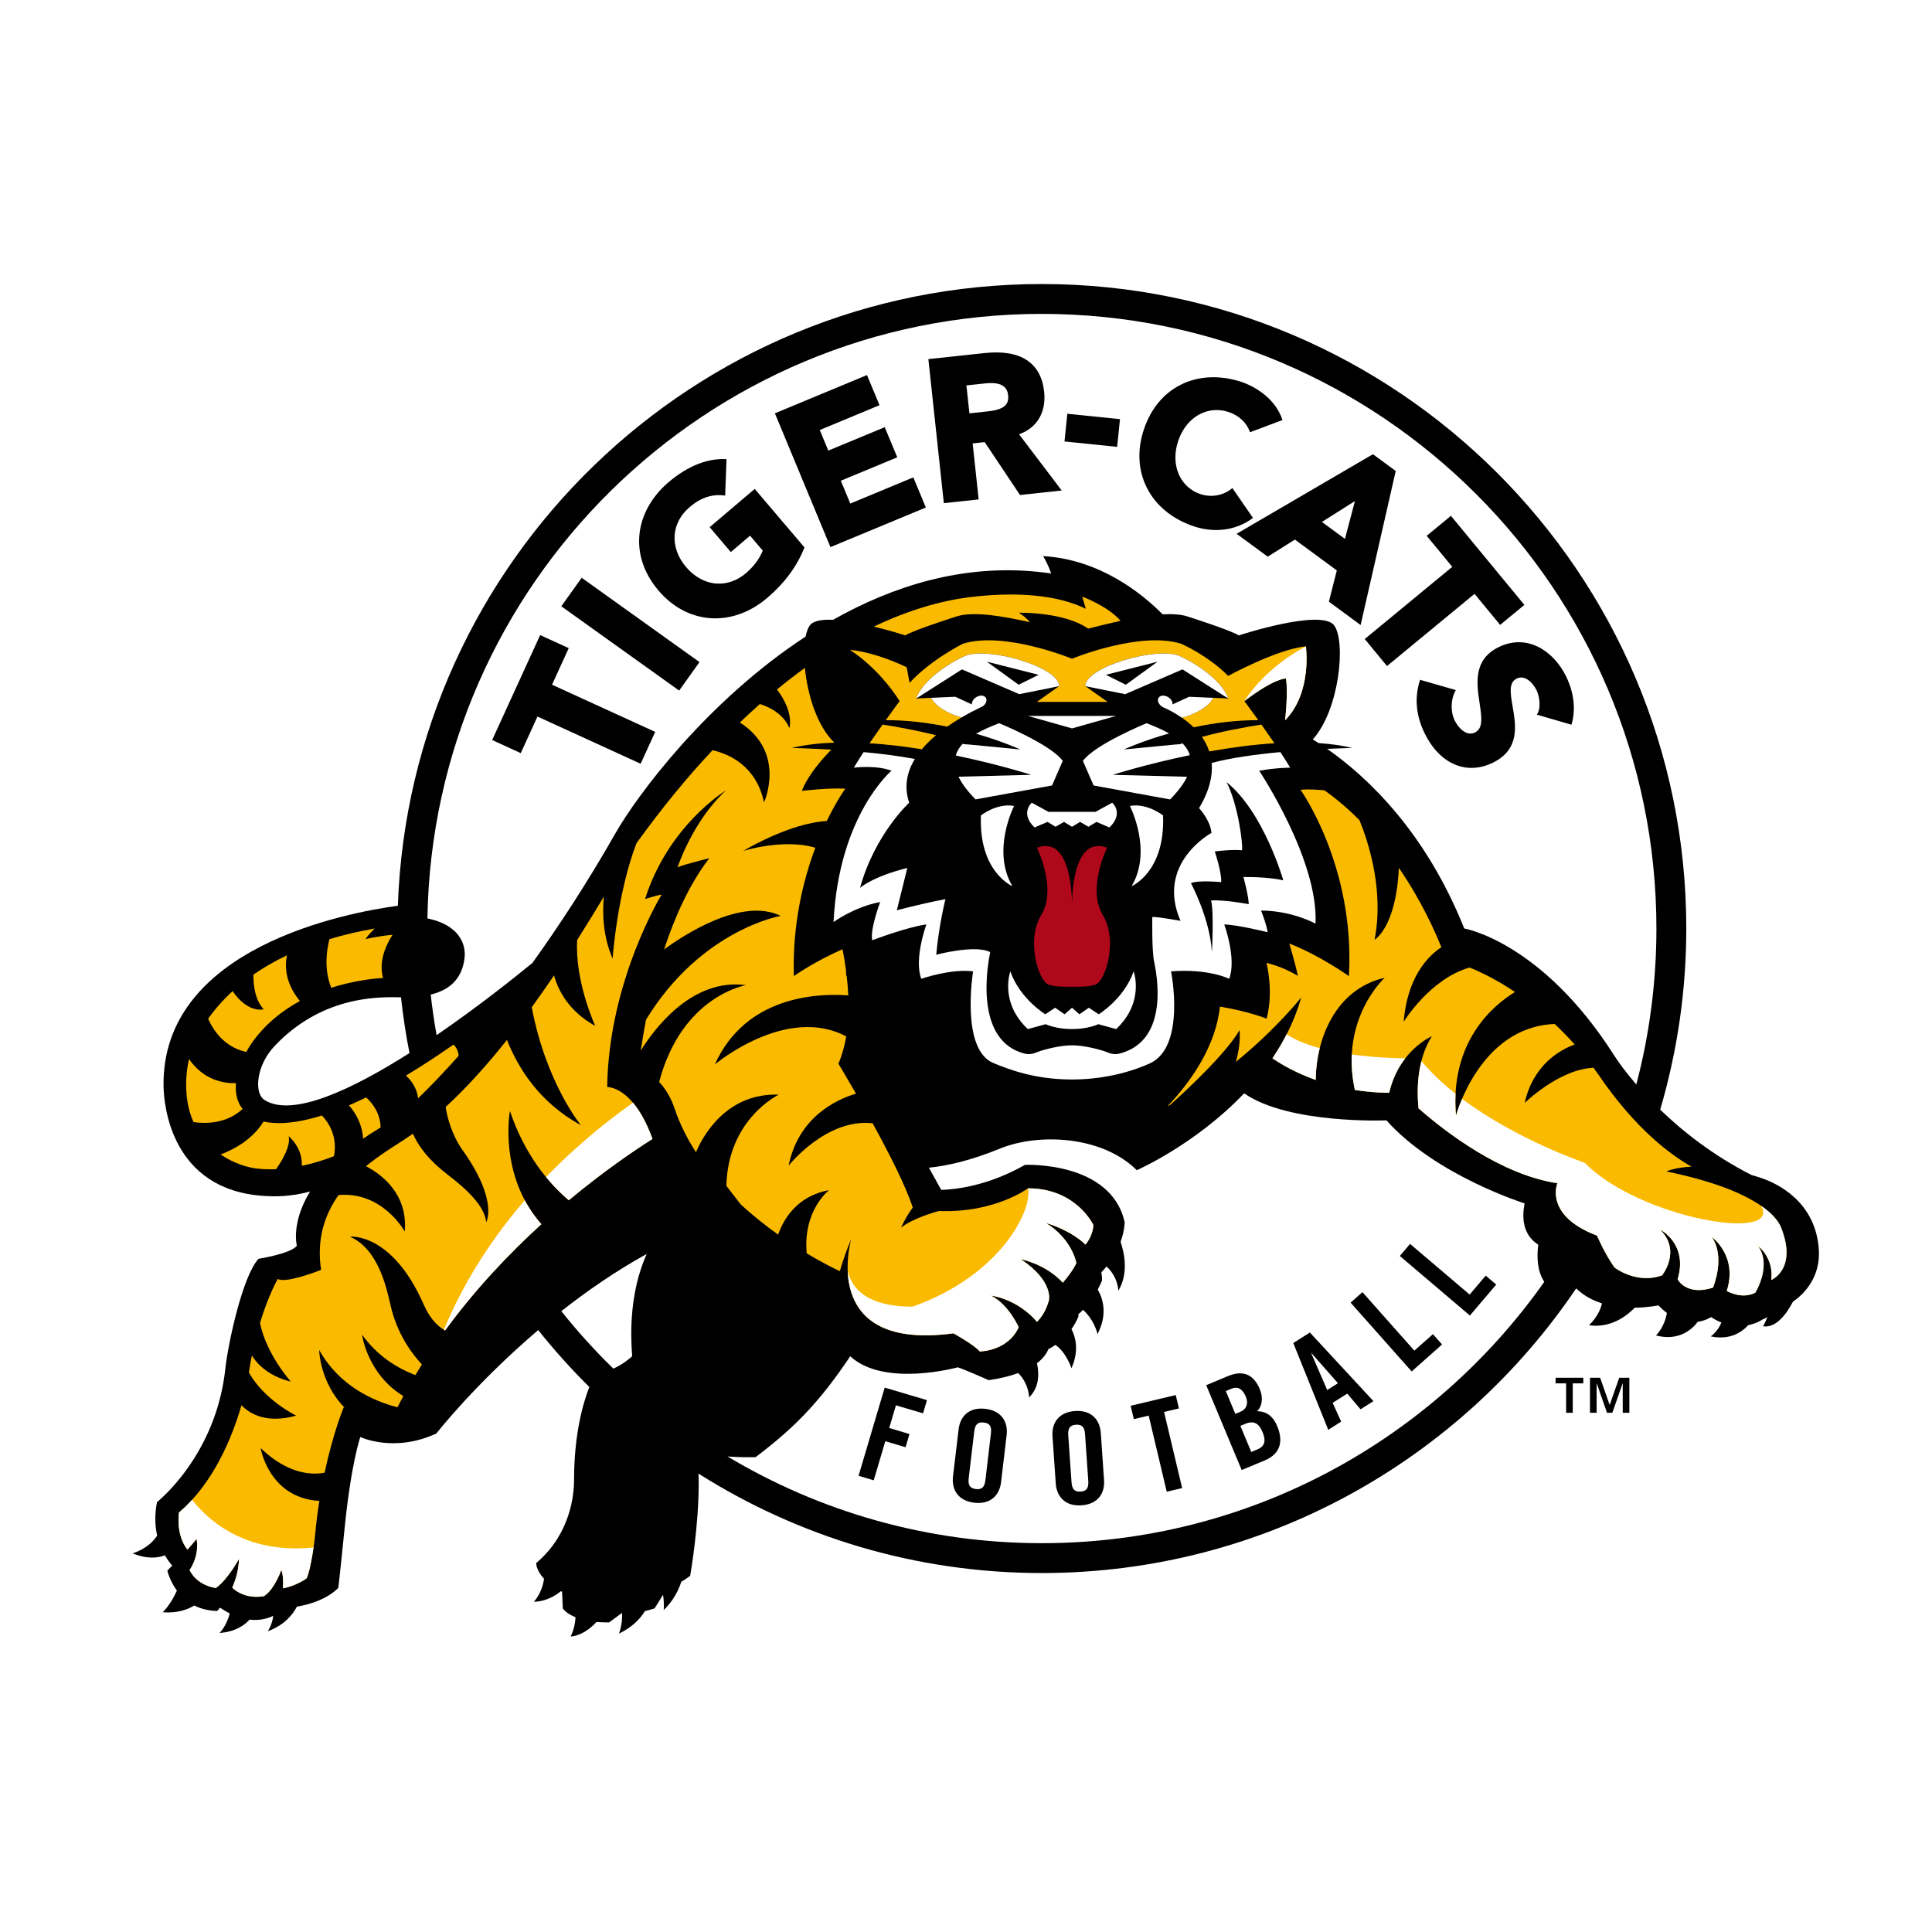 <?xml version="1.0" encoding="utf-8"?>
<!-- Generator: Adobe Illustrator 12.0.0, SVG Export Plug-In . SVG Version: 6.00 Build 51448)  -->
<!DOCTYPE svg PUBLIC "-//W3C//DTD SVG 1.1//EN" "http://www.w3.org/Graphics/SVG/1.1/DTD/svg11.dtd">
<svg  version="1.1" id="Calque_1" xmlns:x="http://ns.adobe.com/Extensibility/1.0/" xmlns:i="http://ns.adobe.com/AdobeIllustrator/10.0/" xmlns:graph="http://ns.adobe.com/Graphs/1.0/"
	 xmlns="http://www.w3.org/2000/svg" xmlns:xlink="http://www.w3.org/1999/xlink" xmlns:a="http://ns.adobe.com/AdobeSVGViewerExtensions/3.0/"
	 width="192.756" height="192.755" viewBox="0 0 192.756 192.755"
	 style="overflow:visible;enable-background:new 0 0 192.756 192.755;" xml:space="preserve">
<g>
	<polygon style="fill-rule:evenodd;clip-rule:evenodd;fill:#FFFFFF;" points="0,0 192.756,0 192.756,192.755 0,192.755 0,0 	"/>
	<path style="fill:#FFFFFF;" d="M28.502,107.604c-0.167-0.182,0.35-0.914,0.815-1.396c2.283-2.377,5.017-3.668,8.323-3.932
		c0.067,0.467,0.145,0.932,0.223,1.396C32.963,106.661,28.928,108.017,28.502,107.604L28.502,107.604L28.502,107.604z
		 M175.844,114.708c-2.901-1.494-5.284-3.266-7.172-4.944c1.484-5.601,2.276-11.347,2.276-17.123c0-36.949-30.06-67.01-67.01-67.01
		c-17.456,0-33.994,6.704-46.563,18.876c-11.972,11.59-19.041,26.947-20.19,43.434c-3.471,0.555-6.837,1.601-9.785,2.808
		c-9.107,3.732-13.91,9.889-13.91,17.536c0.098,5.902,3.456,13.604,13.323,13.795c-0.024,0.184-0.042,0.355-0.056,0.525
		c-0.943,0.251-2.393,0.451-2.393,0.451c-3.355,2.777-4.672,13.131-4.683,13.225c-0.786,7.377-5.579,11.404-6.581,12.102
		c-0.274,0.844-0.542,3.074-0.394,3.866c-2.122,1.653-4.123,2.31-4.205,2.333c0.692,2.12,5.029,3.436,5.661,3.518
		c0.066,0.189,0.151,0.402,0.252,0.632c-0.462,1.995-1.8,3.267-1.802,3.268c0.922,1.339,5.167,1.587,6.228,1.312
		c0,0-0.286,1.521-0.836,2.107c0,0,3.743,0.75,6.233-0.816c0,0,0.107,1.317-0.147,1.722c3.388-0.559,6.211-2.409,7.122-3.575
		c1.585-0.421,2.906-1.088,3.954-1.984c0.139-0.092,0.268-0.195,0.391-0.32c0,0,0.001-0.002,0.003-0.002H35.56
		c0.412-0.406,0.722-0.967,0.823-1.725l0.095-0.799l0.539-5.182c0.272-2.711,0.59-4.688,0.858-6.051
		c1.766,0.191,4.598,0.002,7.328-1.434c0.286-0.366,3.358-4.246,8.22-8.686c0.737,0.846,1.488,1.68,2.265,2.49
		c-0.667,2.225-1.2,5.115-1.2,8.623c0,1.137-0.342,4.746-3.861,7.127c-0.18,1.078,0.551,3.227,0.549,3.227
		c0,0-0.495,2.117-1.514,3.221c0,0,1.182,1.369,4.511,1.23c0,0-0.108,2.164-0.615,3.041c0,0,2.778,0.781,5.363-0.324
		c0,0-0.129,1.15-0.504,1.923c0,0,3.843-0.745,6.11-2.705c0.024,0.589,0.04,1.495-0.08,1.745c2.683-1.791,5.178-4.216,5.695-6.51
		c0.073-0.055,1.083-0.811,1.152-0.867c0.287-1.038,0.735-3.924,0.96-7.148l0.01,0.02c9.722,5.24,20.581,7.992,31.674,7.992
		c20.38,0,39.483-9.281,52.173-25.047c1.615,0.289,3.703,0.363,5.749-0.441c0,0-1.315,0.969-1.593,1.107c0,0,5.119,2.076,8.025,0
		c0,0-0.208,0.76-0.483,1.039c0,0,4.773,1.173,7.263-1.455c0,0-0.208,0.762-0.346,0.969c0,0,4.695,0.027,6.292-4.102
		c2.075-1.654,3.229-3.965,3.233-6.844C184.003,117.97,178.456,115.442,175.844,114.708L175.844,114.708z"/>
	<path d="M26.381,109.739c-1.055-0.678-0.831-3.465,1.055-5.422c1.882-1.962,5.425-4.826,11.603-4.826
		c0.277,0,0.609,0.006,0.969,0.01c0.201,1.881,0.487,3.734,0.847,5.562C35.141,108.694,29.159,111.526,26.381,109.739
		L26.381,109.739L26.381,109.739z M175.699,117.524c-0.334-0.111-0.651-0.209-0.965-0.301c-3.794-1.926-6.825-4.322-9.096-6.512
		c1.684-5.736,2.604-11.798,2.604-18.071c0-35.458-28.847-64.303-64.305-64.303c-34.693,0-63.041,27.624-64.243,62.03
		c-4.996,0.673-23.603,4.117-23.377,18.02c0.032,1.93,0.792,10.32,9.988,10.93c1.208,0.078,2.677,0.08,4.628-0.436
		c-1.925,3.143-1.316,5.404-1.316,5.404c-0.602,0.803-3.818,1.303-3.818,1.303c-1.607,1.709-3.057,8.534-3.316,10.953
		c-0.924,8.705-6.816,13.32-6.816,13.32c-0.26,1.295-0.199,2.414,0.014,3.348c-0.87,1.338-2.453,1.77-2.453,1.77
		c1.486,0.604,2.557,0.455,3.225,0.195c0.26,0.447,0.523,0.793,0.731,1.031c-0.155,0.158-0.314,0.322-0.487,0.49
		c0,0,0.212,0.996,0.953,1.998c-0.623,1.424-1.417,2.166-1.417,2.166c1.478,0.102,2.494-0.271,3.149-0.678
		c0.616,0.312,1.367,0.521,2.283,0.547c0,0,0.115-0.121,0.291-0.332c0.27,0.186,0.596,0.391,0.97,0.578
		c-0.345,1.295-1.02,1.947-1.02,1.947c1.542-0.109,2.467-0.755,2.996-1.328c0.745,0.086,1.55,0.002,2.357-0.379
		c-0.091,0.89-0.543,1.537-0.543,1.537c1.693-0.618,2.519-1.715,2.903-2.453c1.354-0.234,2.989-0.748,4.121-1.855
		c0,0-0.005,0.455,0.648-6.023c0.651-6.477,1.561-9.048,1.561-9.048s3.366,1.606,7.584-0.351c0,0,3.89-4.979,10.165-10.318
		c1.59,1.992,3.289,3.889,5.101,5.676c-0.636,1.629-1.524,4.711-1.524,9.262c0,1.51-0.356,5.328-3.658,8.203l-0.116,0.094
		l0.008,0.15c0.002,0.043,0.06,0.654,0.767,1.421c-0.176,1.429-1.013,2.3-1.013,2.3c1.159-0.023,2.077-0.553,2.699-1.057
		c0.04,0.021,0.076,0.043,0.117,0.064c0.011,0.27,0.072,1.648,0.072,1.648l0.05,0.073c0.021,0.03,0.325,0.452,1.217,0.815
		c-0.051,1.146-0.488,1.924-0.488,1.924c1.092-0.088,1.999-0.822,2.588-1.453c0.346,0.033,0.728,0.048,1.15,0.048h0.098
		c0,0,0.946-0.692,1.293-0.95c0.075,1.12-0.306,2.07-0.306,2.07c1.437-0.704,2.196-1.59,2.595-2.258
		c0.261-0.057,0.544-0.131,0.856-0.23l0.107-0.033c0,0,0.479-0.777,0.837-1.355c0.143,0.798,0.069,1.518,0.069,1.518
		c0.962-0.914,1.477-1.966,1.757-2.82c0.264-0.154,0.536-0.326,0.791-0.524l0.092-0.069l0.019-0.115
		c0.044-0.244,0.835-4.801,0.835-9.148c0-0.317-0.016-0.625-0.026-0.936c9.924,6.272,21.668,9.922,34.251,9.922
		c22.172,0,41.756-11.279,53.321-28.399c0.746,0.729,1.644,1.202,2.571,1.491c-0.274,1.285-1.301,2.186-1.301,2.186
		c2.193,0.312,3.789-0.938,4.571-1.752c1.367-0.017,2.363-0.234,2.363-0.234c0.287,0.303,0.57,0.553,0.846,0.762
		c-0.229,1.408-1.088,2.244-1.088,2.244c2.338,0.607,3.654-0.676,4.168-1.361c0.812-0.121,1.323-0.473,1.323-0.473
		c0.355,0.229,0.7,0.406,1.033,0.539c-0.35,0.91-1.062,1.387-1.062,1.387c1.919,0.396,3.104-0.418,3.738-1.121
		c0.908-0.182,1.454-0.588,1.454-0.588c0.146-0.027,0.303-0.113,0.46-0.221c-0.215,0.562-0.427,0.921-0.427,0.921
		c1.347,0.212,2.412-1.372,2.979-2.456c1.612-1.107,2.7-2.906,2.585-5.096C181.211,119.864,177.242,118.034,175.699,117.524
		L175.699,117.524z"/>
	<path style="fill:#FFFFFF;" d="M103.938,31.317c33.813,0,61.323,27.508,61.323,61.324c0,5.375-0.701,10.588-2.005,15.56
		c-1.075-1.245-1.816-2.28-2.215-2.908c-7.229-11.352-14.953-12.658-14.953-12.658c-3.863-9.661-9.652-15.102-13.678-17.921
		c1.508-0.07,2.508-0.089,2.508-0.089c-1.047-0.255-2.18-0.409-3.362-0.487c-0.196-0.129-0.391-0.253-0.576-0.367
		c2.66-2.965,3.312-9.731,2.138-11.363c-1.238-1.733-9.523,0.986-9.523,0.986c-0.809-0.52-5.162-1.904-5.162-1.904
		c-0.652-0.203-1.498-0.247-2.435-0.196c-2.021-2.042-6.238-5.484-11.924-5.811c0,0,0.485,0.782,0.799,1.733
		c-0.429-0.062-0.881-0.121-1.367-0.169c-7.459-0.757-14.38,1.393-20.396,4.793c-1.096-0.051-1.979,0.089-2.322,0.567
		c-0.183,0.255-0.318,0.634-0.41,1.102c-9.817,6.428-16.785,15.777-19.007,19.68c-2.778,4.88-5.594,9.186-8.254,12.885
		c-1.781,1.46-5.442,4.382-9.558,7.201c-0.237-1.336-0.438-2.684-0.584-4.046c1.629-0.394,3.108-1.349,3.374-3.656
		c0.177-1.533-0.717-3.336-3.706-3.944C43.186,58.283,70.465,31.317,103.938,31.317L103.938,31.317z"/>
	<path style="fill:#FFFFFF;" d="M39.669,91.399c-0.001,0.01-0.001,0.02-0.001,0.03c-0.008,0-0.016,0-0.027,0
		C39.641,91.429,39.657,91.413,39.669,91.399L39.669,91.399z"/>
	<path style="fill:#FFFFFF;" d="M56.002,130.815c2.553-2.01,5.42-3.994,8.519-5.71c-0.829,1.864-1.54,4.489-1.54,8.007
		c0,0.697,0.029,1.431,0.089,2.199c-0.25,0.23-0.981,0.85-1.88,1.234C59.344,134.748,57.612,132.833,56.002,130.815L56.002,130.815z
		"/>
	<path style="fill:#FFFFFF;" d="M103.938,153.964c-11.451,0-22.175-3.162-31.357-8.652c0.766,0.059,1.654,0.09,2.704,0.07h0.098
		l0.077-0.06c3.968-3.005,6.379-5.56,9.369-10.005c3.396,3.134,10.728,1.1,10.728,1.1c0.527,0.15,3.09,1.283,3.09,1.283
		c1.201-0.176,2.167-0.424,2.941-0.707c1.084,1.079,1.085,2.43,1.085,2.43c1.02-1.014,1.02-2.359,0.784-3.413
		c0.66-0.507,0.985-1.015,1.14-1.404c0.253-0.13,0.488-0.276,0.704-0.423c1.088,0.754,1.6,2.32,1.6,2.32
		c0.783-1.755,0.408-3.111,0-3.9c0.521-0.73,0.709-1.307,0.709-1.307c-0.009-0.061-0.021-0.115-0.029-0.17
		c0.17-0.146,0.33-0.291,0.479-0.445c1.182,1.1,1.437,2.418,1.437,2.418c1.038-1.977,0.542-3.545,0.024-4.438
		c0.286-0.535,0.426-0.91,0.426-0.91c0.008-0.287-0.017-0.559-0.062-0.82c0.188-0.191,0.358-0.383,0.516-0.575
		c1.177,1.091,1.172,2.425,1.172,2.425c1.051-1.73,0.601-3.791,0.229-4.883c0.406-1.135,0.408-1.95,0.408-1.95
		c-1.357-6.128-9.945-5.729-9.945-5.729c-3.688,2.092-6.896,2.455-8.357,2.498l-1.231-2.215c1.85-0.188,4.192-0.721,7.088-1.906
		c3.903-1.592,10.236-1.258,13.652,2.156c0,0,5.847-2.557,10.71-7.67c4.459,3.102,14.201,2.697,14.201,2.697
		c4.898,5.498,13.785,8.287,13.785,8.287c-0.462,2.297,0.393,3.496,1.358,4.117c-0.141,1.104-0.136,2.594,0.602,3.705
		C142.963,143.646,124.64,153.964,103.938,153.964L103.938,153.964z"/>
	<path style="fill:#FABA00;" d="M45.249,104.216c0.254,0.248,0.466,0.609,0.507,1.123c-1.546,1.742-2.916,3.156-4.048,4.242
		c-0.067-0.667-0.361-1.486-1.206-2.27C41.955,106.438,43.534,105.414,45.249,104.216L45.249,104.216z"/>
	<path style="fill:#FABA00;" d="M36.528,109.491c0.634,0.57,1.405,1.555,1.449,2.994c-0.625,0.373-1.208,0.748-1.745,1.123
		c-0.058-0.914-0.374-2.129-1.414-3.33C35.361,110.043,35.93,109.784,36.528,109.491L36.528,109.491z"/>
	<path style="fill:#FABA00;" d="M32.87,93.698c1.377-0.412,2.875-0.774,4.513-1.062c0,0-0.752,0.749-0.904,1.055
		c0,0,1.228-0.297,2.687-0.427c-0.559,0.85-1.44,2.568-0.947,4.306c-1.232,0.078-3.124,0.326-5.174,0.98
		C32.308,96.683,32.588,94.785,32.87,93.698L32.87,93.698z"/>
	<path style="fill:#FABA00;" d="M23.209,98.885c1.546,2.263,3.096,1.812,3.096,1.812c-0.866-0.95-1.035-2.399-1.021-3.461
		c0.976-0.675,2.085-1.325,3.342-1.922c-0.407,2.022,0.522,3.624,1.295,4.558c-1.778,0.965-3.491,2.318-4.82,4.217
		c-0.163,0.23-0.346,0.525-0.527,0.861c-2.259-0.477-3.358-2.286-3.807-3.307C21.403,100.735,22.208,99.8,23.209,98.885
		L23.209,98.885z"/>
	<path style="fill:#FABA00;" d="M19.305,111.95c-0.625-1.408-0.918-3.199-0.608-5.453c0.035-0.256,0.089-0.531,0.163-0.826
		c1.484,2.121,3.487,2.43,4.687,2.395c-0.087,0.918,0.07,1.834,0.654,2.576C22.565,112.155,20.457,112.118,19.305,111.95
		L19.305,111.95z"/>
	<path style="fill:#FABA00;" d="M30.112,116.315c0.102-1.83-1.319-2.957-1.319-2.957c0.241,0.92-0.608,2.372-1.246,3.291
		c-0.612,0.025-1.23,0.012-1.846-0.053c-0.982-0.1-2.385-0.521-3.69-1.414c2.533-0.963,3.746-2.4,4.286-3.285
		c1.069,0.24,2.904,0.309,5.82-0.605c0.62,0.648,1.592,2.033,1.206,4.063C32.324,115.739,31.241,116.079,30.112,116.315
		L30.112,116.315z"/>
	<path style="fill:#FABA00;" d="M109.086,122.224c0,0-1.699-3.666-6.521-3.666c0,0-3.317,2.484-8.891,2.262
		c0,0-2.563,0.678-3.77,1.658c0,0,0.418-0.994,1.161-1.998c-0.663-2.091-2.384-5.459-4.001-8.41
		c-4.64-0.521-8.386,4.229-8.386,4.229c0.991-4.857,4.767-6.601,6.724-7.186c-1.016-1.77-1.753-2.989-1.753-2.989
		c0.366-0.849,0.616-1.765,0.777-2.722C78.422,100.22,71.32,106.2,71.32,106.2c3.072-6.827,10.199-7.117,13.313-6.889
		c-0.03-0.664-0.087-1.326-0.163-1.977c-0.026,0.018-0.042,0.027-0.042,0.027c-0.012-0.173-0.021-0.348-0.018-0.525
		c-0.097-0.729-0.215-1.44-0.348-2.126c-2.768,1.185-4.861,2.678-4.861,2.678c-0.149-5.207,0.938-9.592,2.146-12.807
		c-3.132-0.958-7.217,0.317-7.217,0.317c3.938-2.234,6.667-2.879,8.361-2.991c1.002-2.071,1.842-3.218,1.842-3.218
		c-1.615-0.11-4.335,0.216-4.335,0.216c0.628-1.625,2.144-3.301,2.946-4.113c-2.287-0.137-3.954-0.167-3.954-0.167
		c1.309-0.317,2.75-0.479,4.256-0.533c-1.714-1.62-2.684-4.776-2.943-7.454c-0.916,0.662-1.843,1.375-2.785,2.146
		c1.768,2.349,1.235,3.857,1.235,3.857c-0.584-1.429-2.006-2.104-2.941-2.4c-0.659,0.584-1.323,1.196-1.994,1.839
		c4.685,3.02,2.408,7.974,2.408,7.974c-0.777-3.641-3.467-4.822-5.137-5.207c-2.487,2.651-5.027,5.728-7.587,9.28
		c-1.938,5.048-2.383,11.52-2.383,11.52c-0.981-2.288-1.029-4.581-0.868-6.195c-0.782,1.3-1.678,2.769-2.667,4.331
		c-0.241,4.172,1.802,8.572,1.802,8.572c-2.637-1.467-3.693-3.515-4.109-5.042c-0.708,1.049-1.456,2.115-2.225,3.18
		c1.433,7.576,4.9,11.76,4.9,11.76c-4.137-2.248-6.273-5.71-7.371-8.5c-1.924,2.42-3.982,4.725-6.116,6.689
		c0.271,1.898,1.137,3.537,1.593,4.174c3.722,5.168,2.45,7.326,2.45,7.326c-0.141-1.562-1.85-3.227-3.799-4.709
		c-1.929-1.47-2.974-2.883-3.513-4.121c-0.306,0.214-0.612,0.424-0.919,0.623c-1.036,0.668-2.419,1.518-3.76,2.617
		c1.477,0.771,4.194,2.72,3.866,6.514c0,0-2.214-4.033-6.61-3.631c-1.363,1.932-2.206,4.363-1.739,7.461
		c0,0-3.513,1.404-4.318,0.902c0,0-0.908,1.535-1.776,4.393c0.638,3.152,3.078,5.855,3.078,5.855
		c-2.065-0.516-3.231-1.572-3.891-2.607c-0.108,0.541-0.208,1.105-0.298,1.697c1.565,2.775,4.717,4.303,4.717,4.303
		c-2.855,0.791-4.526-0.086-5.456-1.035c-0.925,3.201-2.808,7.799-6.231,10.695c0,0-0.361,2.172,0.841,3.705
		c0.632-0.703,0.915-1.076,0.915-1.076c0.3,1.807-0.704,3.115-0.704,3.115c0.803,1.609,2.626,1.789,2.626,1.789
		c1.207-0.854,2.311-2.91,2.311-2.91c-0.036,1.104-0.324,2.08-0.678,2.883c1.387,1.283,3.189,0.832,3.189,0.832
		c1.057-0.703,1.71-2.611,1.71-2.611c0.179,0.486,0.203,1.166,0.162,1.842c1.371-0.256,2.349-0.99,2.349-0.99
		c0.352-0.652,0.749-3.155,0.85-4.256c0.111-1.227,0.26-2.387,0.431-3.475c-5.049-0.293-5.857-5.27-5.857-5.27
		c2.762,2.657,5.161,2.686,6.382,2.453c0.871-4.075,1.908-6.518,1.908-6.518c0.031,0.012,0.058,0.021,0.089,0.034
		c-2.491-2.533-2.541-5.757-2.541-5.757c2.042,3.654,5.516,5.125,7.811,5.715c0.192-0.375,0.387-0.752,0.587-1.119
		c-3.625-2.211-4.117-6.127-4.117-6.127c1.513,2.115,3.479,3.336,5.317,4.035c0.216-0.355,0.433-0.711,0.654-1.061
		c-1.083-1.162-2.498-3.124-3.128-5.896c-0.377-1.656-1.21-5.652-4.069-6.855c0,0,4.186-0.482,7.383,6.781
		c0.483,1.104,1.13,1.998,2.122,2.58c3.03-4.139,6.404-7.688,9.609-10.605c-4.326-4.907-3.135-11.291-3.135-11.291
		c1.474,4.371,3.841,7.178,5.871,8.904c3.439-2.869,6.472-4.929,8.349-6.119c-1.905-5.303-4.516-5.178-4.516-5.178
		c0.141-10.604,5.438-19.209,5.438-19.209c-0.455,0.074-1.659,0.45-1.659,0.45c2.337-7.383,8.063-10.825,8.063-10.825
		c-3.314,3.04-4.822,7.663-4.822,7.663c0.677-0.303,3.167-0.905,3.167-0.905c-2,2.593-3.458,5.89-4.513,9.103
		c1.888-1.387,7.729-5.266,11.642-3.35c0,0-7.92,1.329-13.44,10.35c-0.234,1.207-0.403,2.262-0.522,3.082
		c1.221-1.98,5.041-7.279,10.497-6.521c0,0-6.388,1.032-8.669,9.657c0.726,0.767,1.232,1.728,1.53,2.618
		c0.525,1.572,1.265,3.04,2.147,4.395c0.495-1.203,2.798-5.943,8.261-5.748c0,0-5.077,2.406-5.23,9.102
		c0.407,0.525,0.908,1.174,1.431,1.846c1.243,1.146,2.523,2.154,3.734,3.016c0.502-1.441,1.816-3.842,5.072-4.43
		c0,0-2.61,2-2.223,6.295c1.657,1,2.907,1.598,3.304,1.782c0.28-0.978,0.655-2.044,1.144-3.218c0,0-3.339,11.251,10.195,9.422
		c0,0,2.162,1.204,2.615,1.807c0,0,2.788,0,3.891-2.41c0,0-0.978-2.26-2.761-3.164c0,0,2.597,0.293,4.591,2.621
		c0.492-0.512,0.949-1.219,1.188-2.17c0,0,0.476-1.885-2.79-4.071c0,0,2.444,0.448,4.174,2.335c0.49-0.572,1.037-1.287,1.352-1.957
		c0,0-0.377-2.334-3.014-3.994c0,0,2.29,0.611,3.934,2.146C108.647,123.733,109.032,123.067,109.086,122.224L109.086,122.224z"/>
	<path style="fill:#FABA00;" d="M108.564,62.715c-2.438-1.689-6.897-1.582-6.897-1.582c0.414,0.296,0.775,0.534,1.071,0.947
		c-2.533-0.578-5.549-1.12-7.261-0.591c0,0-4.357,1.385-5.162,1.904c0,0-1.398-0.459-3.131-0.877
		c3.502-1.675,6.719-2.574,9.553-2.94c6.14-0.732,9.681,0.214,11.594,1.167l-0.354-1.214c0,0,2.533,0.921,3.824,2.41
		C110.589,62.208,109.449,62.498,108.564,62.715L108.564,62.715z"/>
	<path style="fill:#FABA00;" d="M176.723,127.701c0.26-2.231-1.312-3.38-1.312-3.38c1.395,1.969-0.291,4.654-0.291,4.654
		c-1.379,0.703-2.842-0.178-2.842-0.178c1.132-3.51-1.485-5.373-1.485-5.373c1.393,2.029,0.113,5.041,0.113,5.041
		c-2.666,0.867-3.53-0.828-3.53-0.828c1.072-3.57-1.753-4.965-1.753-4.965c2.171,2.143,0.204,4.564,0.204,4.564
		c-2.55,0.936-4.749-0.781-4.749-0.781c-1.033-1.467-1.742-3.178-1.742-3.178c-5.325-2.008-3.954-5.227-3.954-5.227
		c-5.658-0.861-11.179-5.123-13.858-7.476c-0.188-1.931-0.141-4.858,1.334-7.191c0,0-3.293,1.415-4.258,5.646
		c-1.223-0.012-2.368-0.113-3.423-0.282c-1.55-7.101,2.976-11.196,2.976-11.196c-4.97,1.149-6.854,6.193-6.883,10.199
		c-1.924-0.688-3.374-1.523-4.317-2.164c1.221-1.803,2.235-3.827,2.871-6.068c0,0-2.521,3.183-6.524,6.426
		c0.547-1.865,0.366-3.162,0.366-3.162c-1.383,2.419-5.736,6.4-6.929,7.465c-0.079,0.039-0.158,0.075-0.24,0.115
		c2.443-2.569,4.82-6.1,5.215-9.934c2.957,0.498,4.658,1.205,4.658,1.205c0.732-2.793-0.017-5.571-0.017-5.571
		c1.785,0.434,3.129,1.299,3.129,1.299c-0.191-1.04-0.849-3.225-0.849-3.225c3.106,1.214,5.949,3.251,5.949,3.251
		c0.633-10.953-4.829-18.591-4.829-18.591c0.779-0.073,1.662-0.02,2.392,0.057c1.275,0.907,2.437,1.916,3.488,2.971
		c0.891,2.174,2.469,6.981,1.512,11.93c0,0,2.149-1.21,2.42-7.166c2.221,3.232,3.588,6.284,4.239,7.917
		c-1.402,0.932-3.386,3.011-3.765,7.447c0,0,2.618-4.287,6.582-5.422c1.568,0.635,3.089,1.471,4.527,2.442
		c-2.153,1.316-6.514,4.93-5.887,12.349c0,0,2.354-8.875,9.856-9.158c0.705,0.667,1.371,1.353,1.99,2.046
		c-1.455,0.529-4.127,2.002-4.99,5.832c0,0,3.447-3.379,6.873-3.508c0.178,0.24,0.349,0.482,0.51,0.719
		c3.726,5.459,7.247,8.014,9.269,9.143c-1.684,0.085-2.513,0.48-2.513,0.48c8.657,1.783,10.95,4.348,11.442,5.598
		C179.348,126.634,176.723,127.701,176.723,127.701L176.723,127.701z"/>
	<path style="fill:#FFFFFF;" d="M140.202,105.597c-1.271-0.021-3.263-0.105-5.333-0.396c-0.051,1.083,0.028,2.265,0.307,3.547
		c1.055,0.169,2.2,0.271,3.423,0.282C138.933,107.569,139.544,106.44,140.202,105.597L140.202,105.597z"/>
	<path style="fill:#FFFFFF;" d="M175.722,120.312c2.034,3.686-12.266,1.186-17.619-4.303c0,0-6.743-2.271-12.23-6.377
		c-0.429,1.002-0.611,1.69-0.611,1.69c-0.064-0.772-0.075-1.501-0.039-2.192c-1.253-0.992-2.423-2.082-3.407-3.268
		c-0.437,1.697-0.417,3.428-0.292,4.714c2.68,2.353,8.2,6.614,13.858,7.476c0,0-1.371,3.219,3.954,5.227
		c0,0,0.709,1.711,1.742,3.178c0,0,2.199,1.717,4.749,0.781c0,0,1.967-2.422-0.204-4.564c0,0,2.825,1.395,1.753,4.965
		c0,0,0.864,1.695,3.53,0.828c0,0,1.279-3.012-0.113-5.041c0,0,2.617,1.863,1.485,5.373c0,0,1.463,0.881,2.842,0.178
		c0,0,1.686-2.686,0.291-4.654c0,0,1.572,1.148,1.312,3.38c0,0,2.625-1.067,0.976-5.228
		C177.489,121.938,176.946,121.163,175.722,120.312L175.722,120.312z"/>
	<path style="fill:#FFFFFF;" d="M131.673,104.572c-1.25-0.337-2.409-0.782-3.309-1.375c-0.428,0.835-0.901,1.634-1.413,2.39
		c0.943,0.641,2.394,1.477,4.317,2.164C131.276,106.73,131.406,105.644,131.673,104.572L131.673,104.572z"/>
	<path style="fill:#FFFFFF;" d="M91.041,130.366c-5.101,0.004-6.235-2.326-6.469-3.656c0.096,3.182,1.77,7.504,10.557,6.316
		c0,0,2.162,1.204,2.615,1.807c0,0,2.788,0,3.891-2.41c0,0-0.978-2.26-2.761-3.164c0,0,2.597,0.293,4.591,2.621
		c0.492-0.512,0.949-1.219,1.188-2.17c0,0,0.476-1.885-2.79-4.071c0,0,2.444,0.448,4.174,2.335c0.49-0.572,1.037-1.287,1.352-1.957
		c0,0-0.377-2.334-3.014-3.994c0,0,2.29,0.611,3.934,2.146c0.341-0.435,0.726-1.101,0.779-1.944c0,0-1.589-3.431-6.056-3.652
		l-0.466-0.014C103.034,120.716,99.811,127.276,91.041,130.366L91.041,130.366z"/>
	<path style="fill:#FFFFFF;" d="M19.16,149.635c-0.409,0.448-0.838,0.872-1.302,1.265c0,0-0.361,2.172,0.841,3.705
		c0.632-0.703,0.915-1.076,0.915-1.076c0.3,1.807-0.704,3.115-0.704,3.115c0.803,1.609,2.626,1.789,2.626,1.789
		c1.207-0.854,2.311-2.91,2.311-2.91c-0.036,1.104-0.324,2.08-0.678,2.883c1.387,1.283,3.189,0.832,3.189,0.832
		c1.057-0.703,1.71-2.611,1.71-2.611c0.179,0.486,0.203,1.166,0.162,1.842c1.371-0.256,2.349-0.99,2.349-0.99
		c0.255-0.471,0.535-1.91,0.705-3.089C25.002,155.036,21.137,152.153,19.16,149.635L19.16,149.635z"/>
	<path style="fill:#FFFFFF;" d="M54.475,117.437c0.761,0.924,1.538,1.693,2.273,2.314c3.439-2.869,6.472-4.929,8.349-6.119
		c-0.611-1.707-1.299-2.852-1.949-3.619C59.744,112.44,56.882,114.944,54.475,117.437L54.475,117.437z"/>
	<path style="fill:#FFFFFF;" d="M54.011,122.138c-0.68-0.771-1.222-1.574-1.655-2.385c-4.016,4.656-6.513,9.158-8.065,12.918
		c0.04,0.025,0.073,0.049,0.111,0.072C47.433,128.604,50.806,125.056,54.011,122.138L54.011,122.138z"/>
	<path style="fill:#FABA00;" d="M86.756,74.156c1.753,0.108,3.524,0.329,5.216,0.597c0.417-0.499,0.898-0.964,1.411-1.397
		c-1.849-0.474-3.855-0.834-5.326-1.065C87.641,72.877,87.188,73.522,86.756,74.156L86.756,74.156z"/>
	<path style="fill:#FABA00;" d="M130.288,64.489c-2.822,0.258-7.753,2.945-7.753,2.945c-2.07-2.079-4.687-3.204-4.687-3.204
		c-4.141-1.3-10.894,1.491-10.894,1.491s-6.757-2.791-10.897-1.491c0,0-3.152,1.56-5.309,3.898L90.46,66.57
		c-1.717-0.816-3.827-1.562-5.679-1.734c0,0,2.738,1.616,4.976,5.111c0,0-0.6,0.808-1.387,1.906
		c2.168-0.008,4.265,0.264,6.132,0.644c0.475-0.334,0.958-0.638,1.431-0.915c-1.432-0.412-2.619-1.137-3.026-1.961l-1.319,0.06
		c-0.12,0.053-0.195,0.069-0.173,0.007c0.703-2.074,3.978-3.899,4.932-4.273c2.29-0.897,9.32,1.126,9.32,3.042l-2.22,1.573h7.059
		l-2.222-1.573c0-1.917,7.03-3.939,9.319-3.042c0.954,0.374,4.229,2.199,4.932,4.273c0.022,0.062-0.05,0.046-0.17-0.007l-1.322-0.06
		c-0.416,0.844-1.648,1.582-3.126,1.988c0.41,0.284,0.81,0.601,1.174,0.957c1.943-0.416,4.154-0.721,6.448-0.713
		c-0.787-1.098-1.388-1.906-1.388-1.906c3.067-2.338,4.146-2.251,4.146-2.251c0.245,1.297-0.084,4.167-0.084,4.167
		C130.947,69.091,130.288,64.489,130.288,64.489L130.288,64.489z"/>
	<path style="fill:#FABA00;" d="M119.914,73.521c0.309,0.439,0.563,0.922,0.733,1.45c2.074-0.37,4.304-0.679,6.506-0.815
		c-0.435-0.633-0.885-1.277-1.303-1.865C124.215,72.547,121.914,72.965,119.914,73.521L119.914,73.521z"/>
	<path style="fill:#FFFFFF;" d="M130.288,64.489c0,0,0.659,4.602-2.074,7.375c0,0,0.329-2.87,0.084-4.167
		c0,0-1.079-0.087-4.146,2.251C124.151,69.948,125.978,66.785,130.288,64.489L130.288,64.489z"/>
	<path style="fill:#FFFFFF;" d="M125.631,76.896c1.671-0.3,3.088-0.307,3.088-0.307c-0.254-0.439-0.596-0.976-0.976-1.552
		c-2.41,0.226-4.962,0.568-6.854,1.087c0.113,1.284-0.226,2.778-1.259,4.507c0,0,1.117,1.17,1.239,2.467
		c0,0-5.597,3.024-3.089,8.776c0,0-2.183-0.404-2.815-0.389c0,0-0.054,3.282,0.17,4.388c0.222,1.104,1.673,7.906-3.416,9.238
		c-0.745,0.195-1.183-0.133-1.617-0.262c-0.434-0.129-1.883-0.557-3.146-0.557c-1.266,0-2.716,0.428-3.148,0.557
		c-0.438,0.129-0.872,0.457-1.617,0.262c-5.09-1.332-3.621-9.012-3.4-10.118c-1.493-0.778-5.383,0.259-5.383,0.259
		c0.262-2.938,0.92-5.549,0.92-5.549c-2.953,0.586-4.853,1.12-4.853,1.12c0.721-2.925,1.049-4.227,1.049-4.227
		c-3.495,0.867-4.72,1.989-4.72,1.989c1.488-5.373,4.904-8.496,4.904-8.496c-0.539-1.618-0.214-3.08,0.566-4.365
		c-1.578-0.303-3.379-0.527-5.11-0.686c-0.379,0.574-0.722,1.113-0.974,1.552c0,0,2.189-0.29,3.755,0.307
		c0,0-5.255,4.404-5.782,15.097c0,0,2.027-1.5,4.652-2c0,0-1.051,2.821-0.787,3.812c0,0,3.495-1.325,5.398-1.575
		c0,0-1.266,3.432-0.509,5.425c0,0,2.937-1.03,5.168-0.742c0,0-1.299,7.896,2.102,9.178c1.574,0.643,4.111,1.61,7.769,1.61
		c3.652,0,6.456-1.007,7.767-1.61c3.629-1.656,2.113-9.178,2.113-9.178c3.76-0.297,5.802,0.742,5.802,0.742
		c0.758-1.994-0.493-5.425-0.493-5.425c1.445,0.05,4.326,0.777,4.326,0.777c-0.098-0.777-0.656-2.163-0.656-2.163
		c3.136,0.017,5.434,1.306,5.434,1.306C131.564,85.802,125.631,76.896,125.631,76.896L125.631,76.896z"/>
	<path style="fill:#FFFFFF;" d="M118.64,69.517l-1.661,0.763c0.015-0.108-0.005-0.228-0.068-0.35
		c-0.179-0.343-0.612-0.576-0.978-0.522c-0.359,0.059-0.509,0.381-0.334,0.724c0.124,0.238,0.348,0.428,0.607,0.501
		c0.571,0.261,1.147,0.591,1.711,0.978c1.478-0.407,2.71-1.145,3.126-1.988L118.64,69.517L118.64,69.517z"/>
	<path style="fill:#FFFFFF;" d="M101.693,69.258l3.974-0.799c0-1.917-7.03-3.939-9.32-3.042c-0.954,0.374-4.229,2.199-4.932,4.273
		l4.56-2.905L101.693,69.258L101.693,69.258z"/>
	<path style="fill:#FFFFFF;" d="M117.604,65.417c-2.289-0.897-9.319,1.126-9.319,3.042l3.973,0.799l5.721-2.473l4.558,2.905
		C121.833,67.615,118.558,65.791,117.604,65.417L117.604,65.417z"/>
	<path style="fill:#FFFFFF;" d="M98.018,69.408c-0.364-0.054-0.802,0.18-0.978,0.522c-0.063,0.122-0.083,0.242-0.07,0.351
		l-1.661-0.764l-2.402,0.105c0.407,0.824,1.594,1.549,3.026,1.961c0.636-0.375,1.272-0.707,1.814-0.969
		c0.063-0.028,0.171-0.078,0.234-0.108c0.154-0.091,0.291-0.218,0.371-0.374C98.522,69.789,98.377,69.466,98.018,69.408
		L98.018,69.408z"/>
	<path style="fill:#FFFFFF;" d="M99.681,72.153c-0.729,0.286-1.558,0.625-2.3,1.049c2.667,0.765,4.403,1.572,4.403,1.572
		l-5.053-0.489l-0.55-0.038c-0.038-0.014-0.082-0.032-0.124-0.047c-0.327,0.343-0.576,0.735-0.703,1.178
		c4.323,0.894,7.529,1.926,7.529,1.926l-7.249,0.188c0.32,0.671,0.864,1.42,1.696,2.265l7.632-1.391l1.068-2.45
		C104.831,74.256,99.681,72.153,99.681,72.153L99.681,72.153z"/>
	<path style="fill:#FFFFFF;" d="M111.023,77.305c0,0,3.282-1.058,7.687-1.961c-0.136-0.446-0.396-0.843-0.74-1.191
		c-0.081,0.032-0.164,0.064-0.243,0.096l-0.547,0.038l-5.052,0.489c0,0,1.782-0.829,4.511-1.604
		c-0.728-0.411-1.532-0.737-2.245-1.018c0,0-5.15,2.103-6.351,3.764l1.067,2.45l7.629,1.391c0.833-0.843,1.375-1.592,1.697-2.262
		L111.023,77.305L111.023,77.305z"/>
	<path style="fill:#FFFFFF;" d="M112.728,80.412c0,0,2.291,4.432,0.174,8c0,0,3.371-1.408,3.135-7.06
		C116.036,81.352,114.426,80.083,112.728,80.412L112.728,80.412z"/>
	<path style="fill:#FFFFFF;" d="M101.177,80.412c0,0-2.286,4.432-0.17,8c0,0-3.373-1.408-3.139-7.06
		C97.868,81.352,99.482,80.083,101.177,80.412L101.177,80.412z"/>
	<path style="fill:#FFFFFF;" d="M106.955,100.543l0.737,0.651l0.944-0.651l0.981,0.651c0,0,2.509-1.512,3.489-4.276
		c0,0,1.125,3.056-1.746,5.753l-1.78-0.486c0,0-1.004,0.486-2.626,0.486c-1.624,0-2.628-0.486-2.628-0.486l-1.779,0.486
		c-2.871-2.697-1.747-5.753-1.747-5.753c0.983,2.765,3.491,4.276,3.491,4.276l0.979-0.651l0.946,0.651L106.955,100.543
		L106.955,100.543z"/>
	<polygon style="fill:#FFFFFF;" points="111.357,71.426 106.955,72.673 102.549,71.426 111.357,71.426 	"/>
	<path d="M128.034,87.831c0,0-1.936-6.797-5.653-9.789c1.138,2.24,1.638,6.154,1.537,6.789c0,0-0.921-0.111-2.717,0.118
		c0,0,0.719,2.157,0.634,3.064c0,0-2.229-0.23-3.017,0.101c0,0,1.917,3.548,2.092,6.905c0,0,0.225-4.021-0.08-5.181
		c1.4-0.084,3.756,0.373,3.756,0.373c0-0.789-0.53-2.712-0.53-2.712C125.31,87.488,126.986,87.58,128.034,87.831L128.034,87.831z"/>
	<path style="fill:#FFFFFF;" d="M102.94,80.086l1.665,0.911h4.696l1.664-0.911c0,0,1.207,1.04-0.276,2.471l-1.297-0.555
		l-0.802,0.485l-0.831-0.485l-0.805,0.485l-0.802-0.485l-0.836,0.485l-0.804-0.485l-1.296,0.555
		C101.736,81.126,102.94,80.086,102.94,80.086L102.94,80.086z"/>
	<path style="fill:#AF081B;" d="M103.877,91.31c1.615-2.672-0.426-6.728-0.426-6.728c3.176-1.188,3.479,4.039,3.504,5.536
		c0.022-1.497,0.326-6.724,3.503-5.536c0,0-2.041,4.056-0.423,6.728c1.545,2.556,0.221,6.611-0.729,6.916
		c-0.547,0.184-1.075,0.226-2.352,0.226c-1.278,0-1.809-0.042-2.354-0.226C103.653,97.921,102.331,93.865,103.877,91.31
		L103.877,91.31z"/>
	<polygon points="103.618,67.325 101.63,68.318 98.46,66.017 103.618,67.325 	"/>
	<polygon points="110.333,67.325 112.321,68.318 115.49,66.017 110.333,67.325 	"/>
	<path d="M55.077,68.314c0.149-0.324,1.668-3.649,1.668-3.649l-2.853-1.302l-4.789,10.471l2.853,1.306c0,0,1.519-3.323,1.667-3.649
		c0.346,0.159,10.294,4.708,10.294,4.708l1.452-3.177C65.371,73.022,55.424,68.474,55.077,68.314L55.077,68.314z"/>
	<polygon points="58.034,57.646 56.001,60.489 67.757,68.899 69.79,66.058 58.034,57.646 	"/>
	<path d="M72.348,49.446l0.137-3.637c-1.898-0.106-3.882,0.686-5.77,2.29c-1.729,1.471-2.771,3.368-2.929,5.345
		c-0.154,1.927,0.505,3.821,1.914,5.476c2.891,3.401,7.352,3.705,10.845,0.735c1.697-1.443,2.934-3.1,3.672-4.926l0.046-0.112
		l-4.965-5.839l-4.493,3.819l2.108,2.482c0,0,1.665-1.417,1.921-1.634c0.201,0.235,1.128,1.327,1.266,1.489
		c-0.201,0.5-0.65,1.377-1.665,2.242c-0.904,0.769-1.941,1.129-2.999,1.044c-1.1-0.089-2.159-0.671-2.984-1.642
		c-0.825-0.968-1.23-2.11-1.141-3.211c0.086-1.056,0.608-2.021,1.514-2.79C69.923,49.643,71.087,49.257,72.348,49.446L72.348,49.446
		z"/>
	<path d="M91.124,47.626c0,0-5.944,2.47-6.289,2.613c-0.121-0.292-0.825-1.983-0.946-2.277c0.341-0.141,5.631-2.336,5.631-2.336
		l-1.25-3.006c0,0-5.29,2.196-5.632,2.336c-0.119-0.286-0.733-1.768-0.85-2.054c0.341-0.142,5.961-2.476,5.961-2.476l-1.25-3.006
		l-9.188,3.816l5.543,13.35l9.518-3.952L91.124,47.626L91.124,47.626z"/>
	<path d="M100.593,39.653c0,0.292-0.077,0.53-0.231,0.721c-0.417,0.519-1.385,0.624-2.025,0.693c0,0-1.306,0.14-1.618,0.173
		c-0.034-0.323-0.265-2.463-0.3-2.787c0.321-0.034,1.817-0.195,1.817-0.195c0.93-0.099,1.538-0.005,1.913,0.298
		c0.249,0.199,0.391,0.49,0.433,0.888C100.589,39.518,100.593,39.586,100.593,39.653L100.593,39.653L100.593,39.653z
		 M101.673,43.331c1.604-0.578,2.533-1.894,2.533-3.662c0-0.193-0.009-0.388-0.032-0.59c-0.311-2.905-2.368-4.239-5.944-3.853
		l-5.607,0.602L94.167,50.2l3.474-0.373c0,0-0.562-5.223-0.6-5.588c0.271-0.03,1.03-0.111,1.202-0.128
		c0.129,0.191,3.522,5.274,3.522,5.274l4.161-0.448C105.927,48.937,101.947,43.692,101.673,43.331L101.673,43.331z"/>
	<polygon points="106.486,41.282 106.206,44.046 111.459,44.583 111.74,41.819 106.486,41.282 	"/>
	<path d="M125.009,51.672l-2.056-2.98c-0.876,0.767-2.119,0.965-3.21,0.598c-0.903-0.307-1.632-0.944-2.055-1.8
		c-0.508-1.023-0.555-2.27-0.136-3.512c0.417-1.231,1.207-2.187,2.22-2.688c0.891-0.441,1.87-0.501,2.835-0.173
		c1.01,0.339,1.79,1.065,2.103,2.008l3.246-1.218c-0.821-2.479-3.305-3.537-4.021-3.78c-2.152-0.727-4.316-0.643-6.091,0.237
		c-1.733,0.857-3.018,2.399-3.713,4.457c-1.43,4.231,0.604,8.211,4.945,9.68C121.135,53.196,123.328,52.947,125.009,51.672
		L125.009,51.672z"/>
	<path d="M134.186,53.766c-0.354-0.262-1.942-1.431-2.299-1.691c0.382-0.242,2.662-1.687,3.294-2.084
		C134.993,50.712,134.303,53.327,134.186,53.766L134.186,53.766L134.186,53.766z M136.978,45.317l-13.6,7.94l3.103,2.283
		c0,0,2.5-1.574,2.71-1.706c0.2,0.149,3.983,2.933,4.183,3.079c-0.059,0.237-0.79,3.117-0.79,3.117l3.166,2.329l3.502-15.37
		L136.978,45.317L136.978,45.317z"/>
	<path d="M144.76,51.465l-2.42,1.994c0,0,2.326,2.82,2.553,3.095l-8.733,7.202l2.222,2.695l8.733-7.201
		c0.229,0.276,2.553,3.095,2.553,3.095l2.419-1.995L144.76,51.465L144.76,51.465z"/>
	<path d="M141.685,67.824c-0.596,1.781-0.402,3.608,0.459,5.354c1.508,3.062,4.18,4.203,6.812,2.91
		c2.697-1.33,2.287-3.698,1.958-5.602c-0.257-1.474-0.371-2.398,0.417-2.788c0.826-0.405,1.624,0.461,1.96,1.142
		c0.299,0.613,0.498,1.749,0.049,2.463l3.441,1.001c0.463-1.499,0.253-3.227-0.545-4.85c-1.184-2.401-3.794-4.328-6.733-2.882
		c-2.54,1.252-2.177,3.645-1.885,5.568c0.235,1.564,0.342,2.543-0.475,2.944c-0.838,0.412-1.655-0.484-2.001-1.186
		c-0.432-0.881-0.432-2.112,0.106-3.048L141.685,67.824L141.685,67.824z"/>
	<polygon points="85.658,147.241 88.267,138.442 92.483,139.692 92.094,141.009 89.387,140.208 88.716,142.472 90.739,143.075 
		90.349,144.389 88.327,143.792 87.172,147.69 85.658,147.241 	"/>
	<path d="M96.65,147.454c-0.08,0.681,0.083,1.033,0.715,1.109c0.632,0.074,0.873-0.23,0.952-0.912l0.546-4.619
		c0.081-0.68-0.083-1.034-0.713-1.109c-0.63-0.072-0.873,0.232-0.952,0.914L96.65,147.454L96.65,147.454L96.65,147.454z
		 M95.639,142.612c0.15-1.29,1.031-2.246,2.671-2.053c1.641,0.195,2.274,1.334,2.122,2.619l-0.555,4.697
		c-0.151,1.288-1.034,2.244-2.673,2.051c-1.641-0.196-2.273-1.332-2.123-2.617L95.639,142.612L95.639,142.612z"/>
	<path d="M106.905,147.86c0.047,0.682,0.271,1,0.905,0.957c0.634-0.045,0.812-0.389,0.767-1.072l-0.321-4.643
		c-0.05-0.686-0.275-1-0.908-0.955c-0.634,0.043-0.812,0.387-0.767,1.072L106.905,147.86L106.905,147.86L106.905,147.86z
		 M105.007,143.289c-0.092-1.292,0.599-2.396,2.245-2.511c1.649-0.115,2.482,0.885,2.574,2.178l0.325,4.719
		c0.092,1.293-0.599,2.396-2.242,2.51c-1.653,0.115-2.485-0.883-2.575-2.178L105.007,143.289L105.007,143.289z"/>
	<polygon points="114.604,141.235 113.122,141.587 112.805,140.253 117.305,139.185 117.622,140.519 116.139,140.87 
		117.942,148.464 116.406,148.826 114.604,141.235 	"/>
	<path d="M124.839,144.862l0.609-0.252c0.774-0.324,0.869-0.889,0.512-1.744c-0.362-0.868-0.875-1.166-1.741-0.801l-0.468,0.194
		L124.839,144.862L124.839,144.862L124.839,144.862z M123.249,141.065l0.528-0.221c0.554-0.232,0.815-0.783,0.521-1.489
		c-0.326-0.784-0.803-1.066-1.447-0.798l-0.553,0.231L123.249,141.065L123.249,141.065L123.249,141.065z M120.344,138.201
		l2.158-0.903c1.56-0.65,2.583-0.143,3.19,1.301c0.301,0.724,0.314,1.615-0.27,2.193c0.875,0.018,1.554,0.422,2.012,1.512
		c0.581,1.394,0.4,2.713-1.253,3.404l-2.298,0.956L120.344,138.201L120.344,138.201z"/>
	<path d="M132.414,138.685l1.072-0.68l-2.636-2.998l-0.023,0.018L132.414,138.685L132.414,138.685L132.414,138.685z
		 M133.808,141.833l-1.289,0.818l-3.487-8.656l1.655-1.049l6.342,6.846l-1.289,0.813l-1.325-1.563l-1.458,0.924L133.808,141.833
		L133.808,141.833z"/>
	<polygon points="140.843,136.829 134.751,129.964 135.931,128.918 141.109,134.753 142.964,133.11 143.875,134.138 
		140.843,136.829 	"/>
	<polygon points="146.651,131.251 139.661,125.308 140.681,124.105 146.628,129.159 148.23,127.271 149.278,128.161 
		146.651,131.251 	"/>
	<path d="M158.635,137.458h1.01l0.941,2.68h0.027l0.938-2.68h1.01v3.496h-0.66v-2.918h-0.017l-1.021,2.918h-0.531l-1.019-2.918
		h-0.017v2.918h-0.663V137.458L158.635,137.458L158.635,137.458z M156.253,138.019h-1.052v-0.561h2.765v0.561h-1.052v2.936h-0.661
		V138.019L156.253,138.019z"/>
</g>
</svg>
